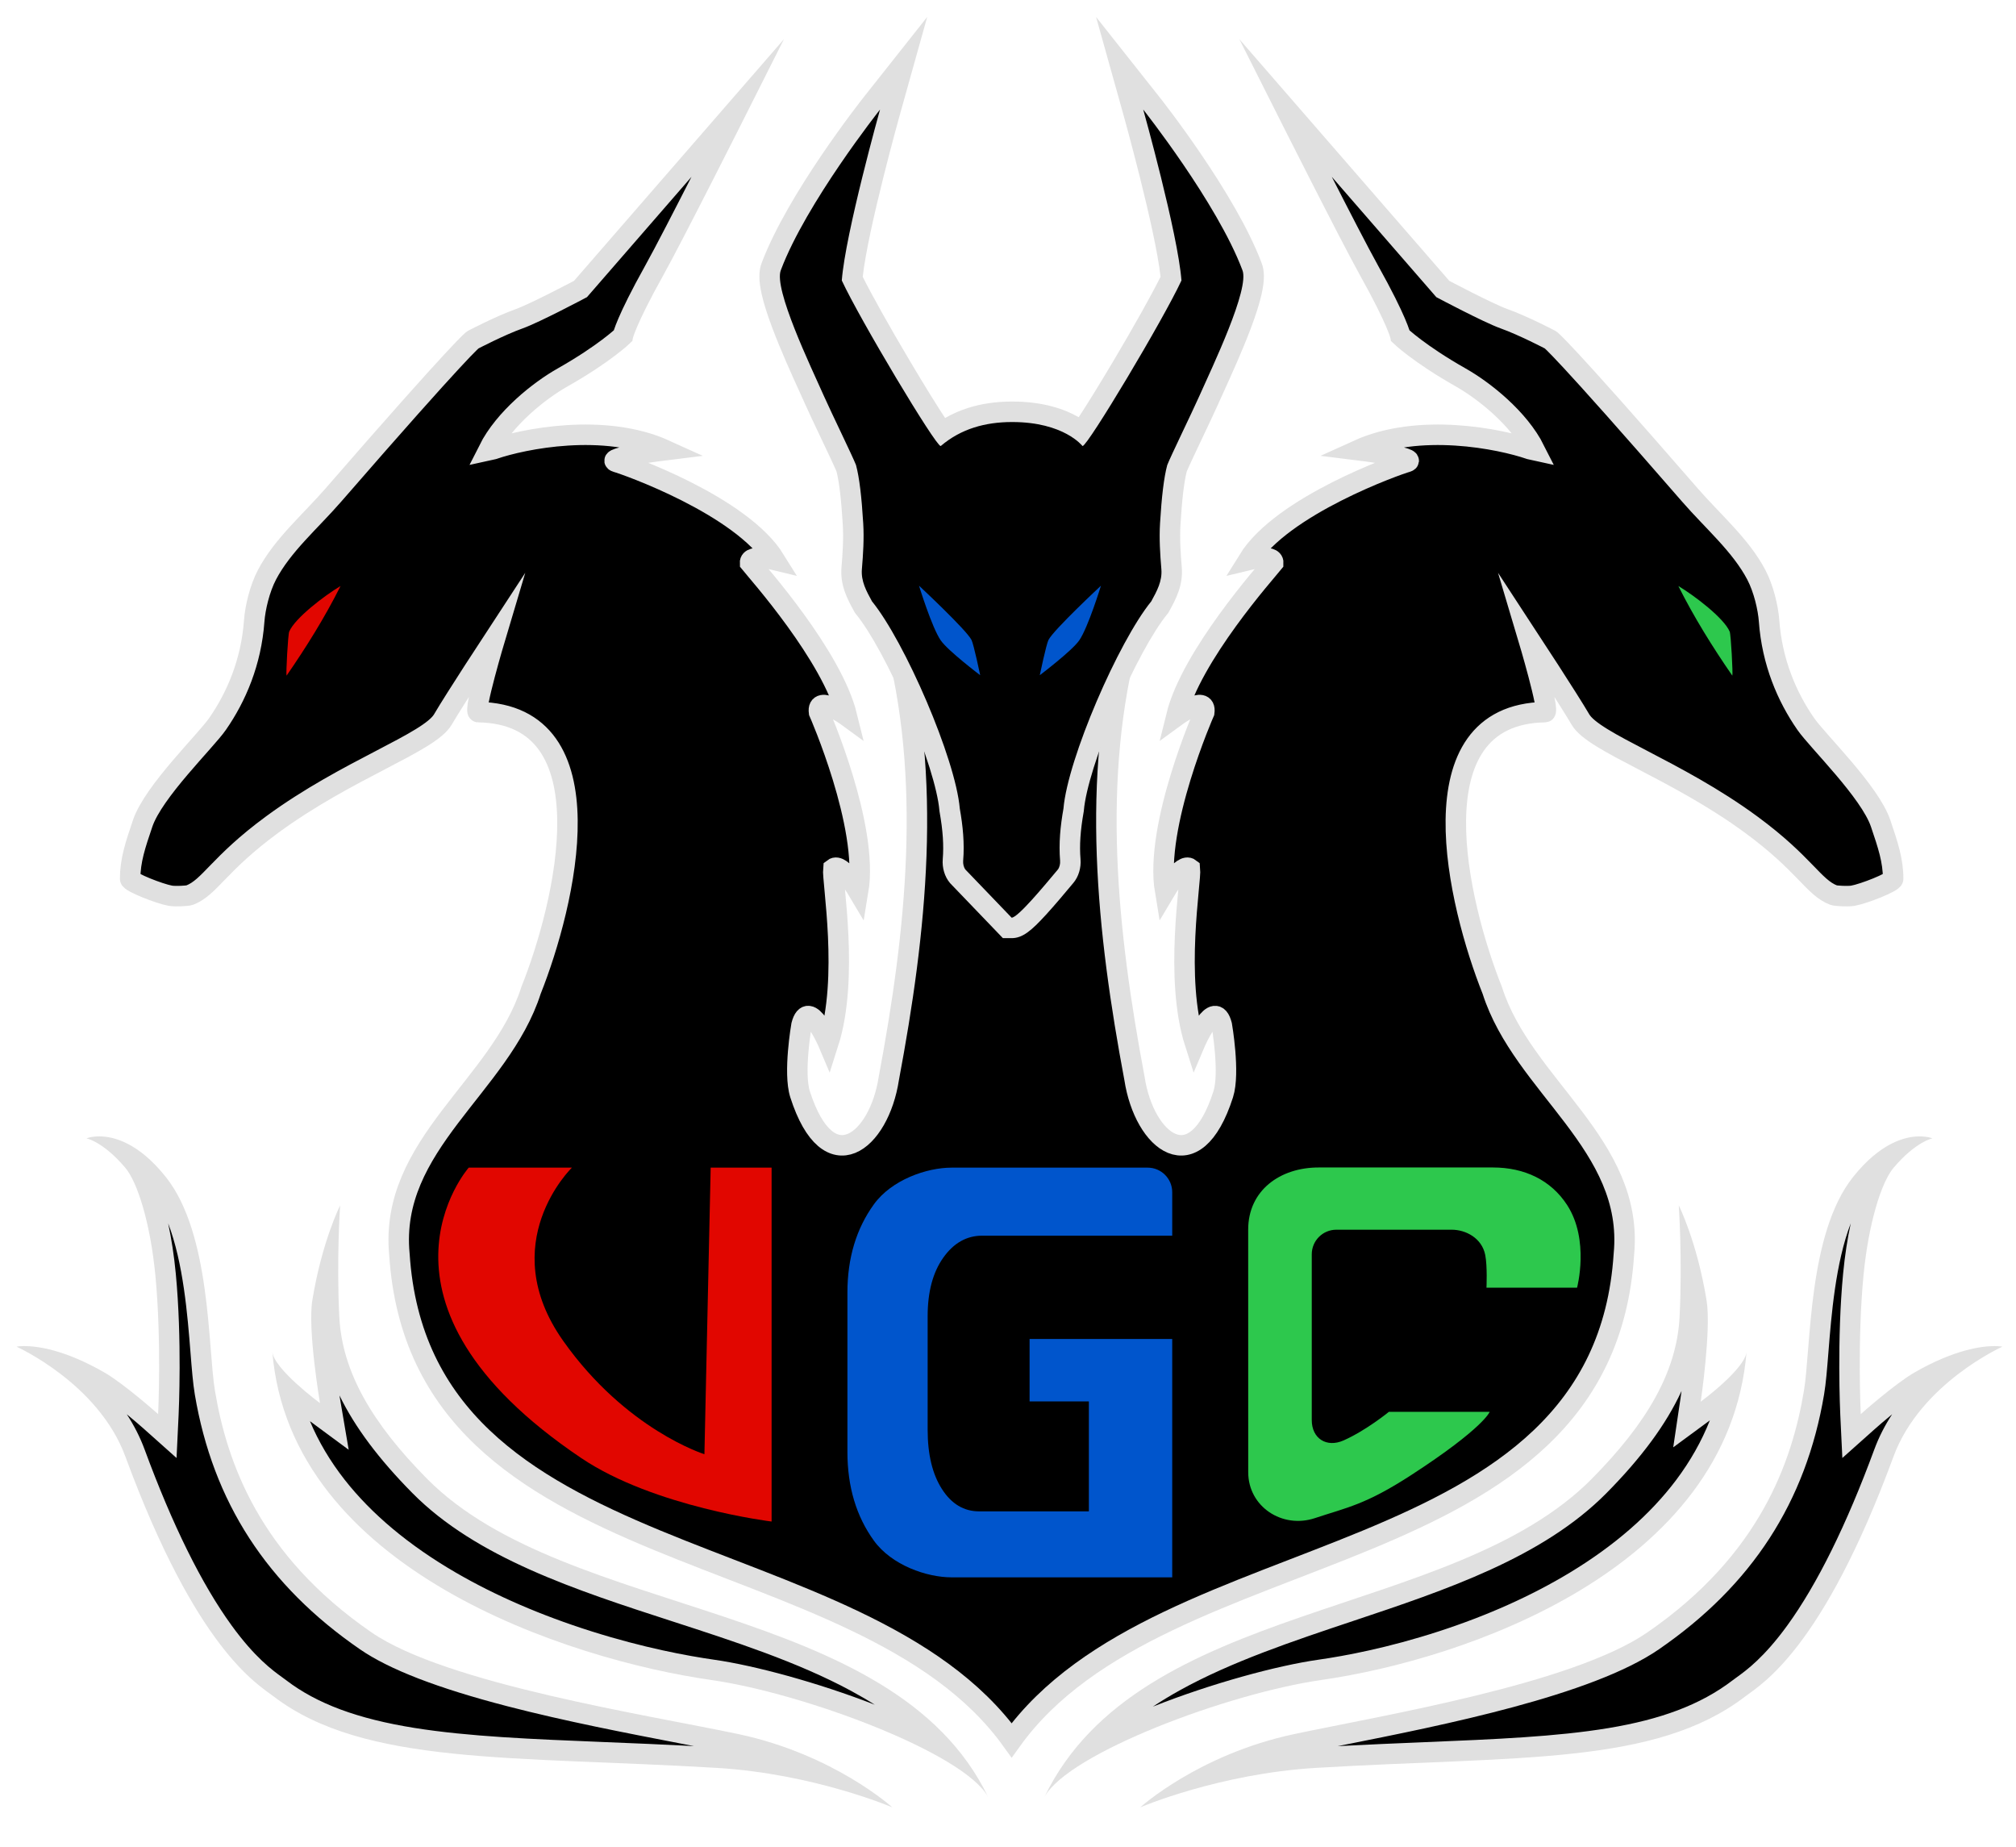 <?xml version="1.0" encoding="UTF-8"?><svg xmlns="http://www.w3.org/2000/svg" viewBox="0 0 2953.41 2704.94">
<defs>
<style>
.cls-1{fill:#0055cc;}
.cls-1,.cls-2,.cls-3,.cls-4,.cls-5{stroke-width:0px;}
.cls-2{fill:#2dc84d;}
.cls-4{fill:#e10600;}
.cls-6{stroke:#e0e0e0;stroke-linecap:round;stroke-miterlimit:10;stroke-width:30px;}
.cls-5{fill:#e0e0e0;}
</style>
</defs>
<g id="Layer_1"><path class="cls-6" d="M1654.82,928.96c-57.63,210.44-32.88,437.22,7.19,650.69,14.19,92.94,88.34,152.98,129.99,23.17,10.12-31.53-2.06-101.26-2.06-101.26-10.65-41.33-39.35,26.43-39.35,26.43-30.72-95.89-5.33-237.4-7.31-255.8-11.61-9.07-36.45,32.98-36.45,32.98-15.94-95.42,57.41-261.88,57.41-261.88,3.53-26.82-40.94,5.65-40.94,5.65,21.81-88.56,131.41-211.25,142-224.44.59-13.37-36.58-4.27-36.58-4.27,49.57-80.16,219.14-139.96,232.17-143.46,20.07-6.19-71.69-17.48-71.69-17.48,90-40.94,208.7-16.2,251.68-1.52,2.73.41,5.3.88,7.65,1.42-23.57-46.91-74.86-87.2-108.45-106.24-61.51-34.85-88.52-60.96-88.52-60.96,0,0-4-20.71-45.88-95.76-28.2-50.54-122.82-238.59-122.82-238.59l230.82,265.65s66.29,35.17,89.65,43.53c28.85,10.32,68.16,31,68.16,31,0,0,13.72,8.06,204.13,227.14,33.69,38.77,74.54,73.53,97.35,116.92,10.75,20.44,17.33,48.6,18.71,67.65,4.35,60.12,26.12,111.18,53.88,151.06,17.54,25.2,93.73,98.83,109.53,145.41,10.72,31.6,18.35,54.29,18.35,81.29,0,4.95-43.28,22.02-59.06,24.71-6.96,1.19-24.82.37-28.24-.94-29.41-11.29-42.06-45.41-120.47-103.06-110.19-81.01-230.59-120.24-250.35-154.12-17.02-29.18-76.91-120.62-76.91-120.62,0,0,32.75,109.68,25.15,109.79-195.53,3.06-127.43,282.24-77.36,407.66,44.85,140.64,208.24,225.5,192.77,386.5-30.79,476.12-674.53,402.48-896.92,711.78-222.39-309.3-866.13-235.66-896.92-711.78-15.47-161,147.92-245.86,192.77-386.5,50.07-125.42,118.17-404.61-77.36-407.66-7.6-.12,25.15-109.79,25.15-109.79,0,0-59.89,91.44-76.91,120.62-19.76,33.88-140.16,73.11-250.35,154.12-78.41,57.65-91.06,91.76-120.47,103.06-3.42,1.31-21.27,2.13-28.24.94-15.78-2.69-59.06-19.76-59.06-24.71,0-27.01,7.63-49.69,18.35-81.29,15.8-46.58,91.99-120.21,109.53-145.41,27.76-39.88,49.53-90.94,53.88-151.06,1.38-19.05,7.96-47.2,18.71-67.65,22.81-43.39,63.66-78.15,97.35-116.92,190.41-219.08,204.13-227.14,204.13-227.14,0,0,39.32-20.68,68.16-31,23.36-8.36,89.65-43.53,89.65-43.53l230.82-265.65s-94.62,188.05-122.82,238.59c-41.88,75.06-45.88,95.76-45.88,95.76,0,0-27.01,26.11-88.52,60.96-33.6,19.04-84.89,59.32-108.45,106.24,2.35-.54,4.91-1.01,7.65-1.42,42.98-14.68,161.68-39.43,251.68,1.52,0,0-91.76,11.29-71.69,17.48,13.02,3.5,182.59,63.3,232.17,143.46,0,0-37.17-9.1-36.58,4.27,10.59,13.19,120.19,135.88,142,224.44,0,0-44.47-32.47-40.94-5.65,0,0,73.35,166.46,57.41,261.88,0,0-24.84-42.05-36.45-32.98-1.99,18.41,23.41,159.92-7.31,255.8,0,0-28.71-67.76-39.35-26.43,0,0-12.18,69.73-2.06,101.26,41.66,129.81,115.81,69.77,129.99-23.17,40.07-213.47,64.82-440.25,7.19-650.69"/><path class="cls-3" d="M1475.63,1359.14l-72.37-75.34-.33-.39c-5.94-7.1-7.45-16.92-6.88-23.76,1.77-21.39.26-44.48-4.74-72.69l-.12-.67-.06-.67c-5.82-67.95-77.25-236.31-125.3-295.33l-.87-1.07-1.08-1.98c-8.44-15.45-18.01-32.96-16.19-54.87,1.64-19.66,3.28-42.5,1.94-64.63-2.32-38.54-5.55-65.33-9.87-81.86-3.03-7.46-14.04-30.68-23.79-51.26-8.7-18.34-17.69-37.31-22.58-48.29-2.2-4.94-4.81-10.69-7.84-17.36-43.76-96.33-65.6-153.4-55.62-178.75,37.5-99.5,143.05-233.42,147.52-239.08l46.3-58.48-20.1,71.84c-.49,1.77-48.61,174.31-55.16,243.57,26.05,54.48,106.22,187.96,131.75,224.64,28.05-19.74,61.49-29.44,101.71-29.57h.91c53.53,0,85.42,16.59,101.55,28.66,26.19-37.93,105.27-169.69,131.11-223.73-6.54-69.27-54.66-241.8-55.16-243.57l-20.1-71.84,46.31,58.49c4.48,5.65,110.03,139.58,147.53,239.08,9.97,25.35-11.87,82.42-55.63,178.74-3.03,6.66-5.64,12.42-7.84,17.36-4.9,10.99-13.89,29.97-22.59,48.32-9.75,20.56-20.75,43.78-23.78,51.23-4.32,16.53-7.55,43.33-9.87,81.86-1.33,22.14.31,44.97,1.95,64.64,1.83,21.91-7.74,39.42-16.19,54.87l-1.08,1.98-.87,1.07c-48.05,59.02-119.48,227.38-125.3,295.33l-.06.67-.12.67c-5,28.2-6.51,51.3-4.74,72.69.57,6.83-.95,16.66-6.88,23.76l-2.68,3.2c-52.27,62.52-64.38,72.53-76.4,72.53h-6.39Z"/><path class="cls-5" d="M1674.82,160.47s108.24,136.71,145.29,235.18c10.94,27.18-43.67,140.8-63.18,184.59-10.84,24.33-42,88.24-46.94,100.94-4.94,18.35-8.23,46.75-10.57,85.67-1.33,22.15.12,44.6,1.97,66.78,1.48,17.73-6.66,32.26-14.82,47.2-47.99,58.94-122.34,230.23-128.61,303.52-4.5,25.37-7.05,50.75-4.92,76.55.35,4.24-.82,9.76-3.44,12.89-19.87,23.74-58.43,70.36-67.58,70.36l-67.58-70.36c-2.62-3.13-3.79-8.66-3.44-12.89,2.14-25.8-.42-51.17-4.92-76.55-6.28-73.29-80.63-244.58-128.61-303.52-8.16-14.93-16.3-29.47-14.82-47.2,1.85-22.18,3.3-44.63,1.97-66.78-2.34-38.93-5.63-67.32-10.57-85.67-4.94-12.71-36.1-76.61-46.94-100.94-19.51-43.79-74.12-157.41-63.18-184.59,37.06-98.47,145.29-235.18,145.29-235.18,0,0-50.82,181.65-56,250.35,26.52,57.23,137.42,242.48,144.83,242.48.08,0,.16-.02.21-.07,29.87-25.46,65.46-34.95,103.75-35.08.29,0,.57,0,.86,0,75.91,0,102.9,35.08,102.9,35.08.06.05.13.07.21.07,7.43,0,118.32-185.25,144.83-242.48-5.18-68.71-56-250.35-56-250.35M1289.22,160.47h0M1358.31,24.88l-92.61,116.97c-4.53,5.73-111.41,141.32-149.76,242.98-4.63,11.81-4.62,26.2.02,46.56,3.01,13.2,7.97,28.97,15.18,48.21,12.49,33.34,28.83,69.32,40.77,95.58,3.01,6.64,5.62,12.37,7.8,17.25,4.97,11.15,14,30.2,22.73,48.62,8.87,18.72,19.78,41.72,23.08,49.58,3.95,15.64,6.95,41.2,9.16,78.01,1.27,21.15-.32,43.35-1.92,62.49-2.2,26.4,8.99,46.86,17.97,63.31l.42.76,1.32,2.42,1.74,2.14c20.92,25.7,49.9,79.05,75.63,139.23,25.99,60.8,43.75,117.48,46.36,147.91l.12,1.35.24,1.33c4.77,26.9,6.22,48.77,4.56,68.83-1.05,12.69,2.81,25.64,10.33,34.62l.66.79.71.74,67.58,70.36,8.85,9.21h12.77s.01,0,.02,0c16.09,0,29-11,50.17-34.12,13.03-14.22,27.3-31.3,37.73-43.77l2.68-3.21c7.52-8.98,11.38-21.93,10.33-34.62-1.66-20.06-.21-41.93,4.56-68.83l.24-1.33.12-1.35c2.61-30.43,20.37-87.11,46.36-147.91,25.73-60.18,54.7-113.53,75.63-139.23l1.74-2.14,1.32-2.42.42-.76c8.99-16.44,20.17-36.91,17.97-63.31-1.6-19.14-3.19-41.34-1.92-62.49,2.21-36.81,5.21-62.37,9.16-78.01,3.3-7.85,14.21-30.86,23.08-49.58,8.73-18.42,17.76-37.47,22.73-48.62,2.18-4.89,4.78-10.62,7.8-17.25,11.93-26.27,28.28-62.24,40.77-95.58,7.21-19.24,12.17-35.01,15.18-48.21,4.64-20.37,4.65-34.76.02-46.56-38.35-101.66-145.22-237.26-149.76-242.98l-92.6-116.96,40.19,143.67c.48,1.72,46.45,166.54,54.25,236.79-12.6,25.52-38.72,72.23-68.78,122.88-23.05,38.83-40.11,66.08-51.12,82.87-20.12-11.58-51.55-22.94-97.4-22.95h-.97c-23.11.08-44.67,3.27-64.06,9.47-11.7,3.74-22.83,8.64-33.3,14.65-10.98-16.68-28.3-44.29-51.89-84.04-30.07-50.65-56.19-97.36-68.79-122.88,7.8-70.28,53.76-235.07,54.25-236.79l40.2-143.68h0ZM1289.23,130.47h0,0Z"/><path class="cls-3" d="M1380.09,2558.78c-31.93-17.74-66.56-32.88-92.17-43.23-82.29-33.26-175.7-59.97-243.78-69.69-40.56-5.79-105.05-17.8-181.95-42.08-74.94-23.66-142.96-53.11-202.16-87.53-70.05-40.73-126.21-87.7-166.92-139.62-33.72-43-56.99-89.7-69.52-139.41.32.29.64.58.96.88,17.57,16,34.61,28.62,35.33,29.15l29.94,22.1-6.24-36.68c-4.96-29.18-16.65-112.2-11.21-145.54,2.41-14.76,5.18-28.5,8.13-41.12.07,19.95.52,41.53,1.61,63.46,4.05,80.99,46.24,159.47,132.79,246.98,91.14,92.15,235.33,138.91,374.77,184.13,90.88,29.47,184.85,59.94,263.84,102.63,42.05,22.72,76.55,46.97,105.46,74.12,7.45,7,14.49,14.14,21.14,21.47Z"/><path class="cls-5" d="M497.33,2043.91c22.51,46.39,57.79,93.42,106.9,143.07,93.71,94.75,239.66,142.08,380.8,187.85,90.24,29.26,183.55,59.52,261.33,101.56,12.4,6.7,24.12,13.53,35.21,20.53-84.23-32.75-176.31-57.48-235.31-65.91-40-5.71-103.63-17.56-179.56-41.53-73.89-23.33-140.89-52.33-199.14-86.2-68.4-39.77-123.12-85.49-162.66-135.91-21.26-27.12-38.35-55.96-50.82-85.75l56.74,41.88-12.47-73.35c-.34-1.99-.68-4.08-1.03-6.23M498.26,1765.65s-26.59,52.47-40.71,139.06c-7.03,43.14,11.23,150.47,11.23,150.47,0,0-67.75-50.01-69.82-75.29,26.18,320.1,435.53,451.18,643.06,480.82,135.41,19.34,370.19,106.92,405.46,171.21-139.83-289.38-616.78-258.61-821.93-466.03-79.41-80.29-124.4-155.72-128.47-237.18-4.24-84.71,1.18-163.06,1.18-163.06h0Z"/><path class="cls-3" d="M1203.88,2598.41c-43.03-10.7-95.95-20.55-153.55-23.97-57.94-3.44-112.27-5.64-164.81-7.77-107.65-4.36-200.62-8.13-280.6-20.9-85.89-13.72-147.76-36.83-194.71-72.74-1.73-1.32-3.64-2.7-5.84-4.29-14.58-10.53-41.71-30.13-77.3-79.22-44.57-61.46-88.07-149.37-129.3-261.28-17.14-46.53-51.56-90.59-99.53-127.42-.38-.29-.75-.57-1.12-.86,14.13,5.41,30.27,12.93,48.36,23.33,27.44,15.78,75.75,58.77,76.23,59.21l23.46,20.93,1.5-31.41c.05-1.08,5.08-109.59-4.09-205.24-7.2-75.11-25.82-140.21-47.43-165.85-2.14-2.54-4.25-4.94-6.33-7.22,12.81,8.08,27.22,20.56,42.42,39.65,47.96,60.2,56.88,172.22,62.78,246.35,1.92,24.07,3.57,44.85,6.16,60.21,25.83,153.25,102.93,272.16,235.7,363.51,93.16,64.1,313.97,106.67,460.08,134.84,32.1,6.19,59.83,11.53,82.84,16.42,49,10.39,91.2,26.91,125.09,43.73Z"/><path class="cls-5" d="M246.33,1791.79c22.31,58.25,28.37,134.29,32.73,189.09,1.94,24.42,3.62,45.5,6.32,61.51,26.54,157.47,105.7,279.6,241.99,373.38,42.95,29.55,113.46,56.8,215.57,83.31,84.85,22.03,176.51,39.7,250.17,53.9,8.12,1.57,15.96,3.08,23.51,4.54-45.29-2.39-88.47-4.14-130.5-5.85-107.18-4.34-199.74-8.09-278.84-20.73-83.34-13.31-143.07-35.5-187.97-69.84-1.89-1.45-3.97-2.95-6.17-4.54-13.9-10.04-39.76-28.73-73.94-75.87-43.76-60.35-86.62-147.04-127.37-257.66-6.88-18.69-15.86-35.85-26.12-51.54,11,9.05,20.63,17.39,25.99,22.18l46.93,41.87,3.01-62.82c.21-4.47,5.14-110.67-4.14-207.39-2.51-26.19-6.33-51.02-11.17-73.55M145.37,1664.48c-11.82,0-18.76,2.87-18.76,2.87,0,0,24.55,4.67,57.06,43.24,18.04,21.4,36.71,81.88,43.97,157.61,9.17,95.68,4.03,203.09,4.03,203.09,0,0-49.61-44.26-78.74-61.01-58.62-33.72-98.73-38.66-117.2-38.66-7.66,0-11.59.85-11.59.85,0,0,120,53.65,159.53,160.94,104.41,283.39,193.41,333.18,217.41,351.53,132.24,101.13,351.65,86.84,648.35,104.47,142.59,8.47,257.76,57.82,257.76,57.82,0,0-85.53-77.59-225.29-107.24-130.7-27.72-427.46-73.21-537.53-148.94-165.18-113.65-211.97-250.13-229.41-353.65-10.59-62.82-5.65-230.12-72-313.41-40.18-50.44-76.58-59.52-97.59-59.52h0Z"/><path class="cls-3" d="M1596.27,2559.49c6.79-7.67,13.99-15.15,21.62-22.46,28.36-27.18,62.03-51.45,102.95-74.18,76.86-42.7,168.08-73.19,256.3-102.69,135.08-45.16,274.76-91.86,365.63-183.74,86.54-87.5,128.74-165.98,132.79-246.98,1.1-21.91,1.55-43.48,1.61-63.41,2.95,12.62,5.73,26.35,8.13,41.08,6.58,40.34-8.47,142.71-8.62,143.74l-5.29,35.63,29.01-21.34c.69-.51,17.05-12.58,33.94-28.03-12.13,49.9-34.5,96.72-66.86,139.75-39.09,51.99-92.95,98.93-160.08,139.51-57.09,34.51-122.76,63.93-195.19,87.44-75.05,24.37-138.61,36.31-178.71,42.04-68.08,9.73-161.49,36.43-243.78,69.69-25.95,10.49-61.16,25.9-93.45,43.94Z"/><path class="cls-5" d="M2463.42,2037.36c-.58,4.32-1.12,8.13-1.58,11.29l-10.58,71.26,53.66-39.48c-12.06,30.42-28.69,59.83-49.42,87.42-37.93,50.45-90.36,96.1-155.85,135.68-56.11,33.91-120.73,62.85-192.06,86.01-74.03,24.04-136.68,35.81-176.2,41.46-60.67,8.67-156.33,34.58-242.47,68.72,12.25-8.13,25.29-16.03,39.21-23.76,75.65-42.02,166.2-72.3,253.77-101.57,136.75-45.72,278.15-93,371.54-187.41,51.42-51.99,87.68-101.1,109.99-149.62M2459.39,1765.65s5.41,78.35,1.18,163.06c-4.07,81.45-49.06,156.88-128.47,237.18-205.14,207.42-662.09,176.66-801.93,466.03,35.27-64.29,270.04-151.87,405.46-171.21,207.53-29.65,596.88-160.73,623.06-480.82-2.07,25.28-67.18,73.18-67.18,73.18,0,0,15.62-105.21,8.59-148.35-14.12-86.59-40.71-139.06-40.71-139.06h0Z"/><path class="cls-3" d="M1773.7,2598.42c32.77-16.23,75.34-33.18,125.15-43.75,19.69-4.18,43.21-8.86,68.11-13.81,142.9-28.44,358.85-71.42,454.81-137.45,132.77-91.35,209.87-210.26,235.7-363.51,2.59-15.36,4.25-36.15,6.16-60.21,5.9-74.13,14.82-186.14,62.78-246.34,15.21-19.09,29.61-31.57,42.42-39.65-2.08,2.28-4.19,4.69-6.33,7.22-21.61,25.64-40.23,90.74-47.43,165.85-9.17,95.65-4.14,204.16-4.08,205.24l1.5,31.41,23.47-20.93c.48-.43,48.79-43.42,76.23-59.21,18.09-10.41,34.23-17.93,48.36-23.33-.37.29-.75.57-1.12.86-47.97,36.83-82.39,80.89-99.53,127.42-41.23,111.91-84.73,199.82-129.3,261.28-35.59,49.09-62.73,68.69-77.3,79.22-2.21,1.59-4.11,2.97-5.84,4.29-103.25,78.96-253.07,85.17-460.43,93.77-50.61,2.1-102.95,4.27-159.7,7.64-57.64,3.42-110.58,13.28-153.62,23.99Z"/><path class="cls-5" d="M2711.32,1791.79c-4.85,22.53-8.66,47.35-11.17,73.55-9.27,96.72-4.35,202.92-4.14,207.39l3.01,62.8,46.93-41.85c5.36-4.78,15-13.13,26-22.18-10.26,15.68-19.23,32.85-26.12,51.54-40.76,110.62-83.61,197.31-127.37,257.66-34.18,47.14-60.05,65.83-73.94,75.87-2.2,1.59-4.28,3.09-6.17,4.54-23.66,18.09-50.19,32.54-81.1,44.18-29.07,10.94-62.13,19.41-101.09,25.89-75.66,12.58-165.6,16.31-269.75,20.63-40.63,1.69-82.37,3.42-126.64,5.78,3.35-.67,6.72-1.34,10.13-2.02,144.11-28.68,361.88-72.02,460.38-139.8,136.29-93.78,215.45-215.91,241.99-373.38,2.7-16.01,4.38-37.1,6.32-61.51,4.36-54.8,10.42-130.84,32.73-189.09M2812.27,1664.48c-21.01,0-57.41,9.08-97.59,59.52-66.35,83.29-61.41,250.59-72,313.41-17.45,103.52-64.24,240-229.41,353.65-110.07,75.73-386.83,121.22-517.53,148.94-139.76,29.65-225.29,107.24-225.29,107.24,0,0,115.18-49.35,257.76-57.82,296.7-17.63,496.11-3.34,628.35-104.47,24-18.35,113-68.14,217.41-351.53,39.53-107.29,159.53-160.94,159.53-160.94,0,0-3.94-.85-11.59-.85-18.47,0-58.58,4.94-117.2,38.66-29.13,16.76-78.74,61.01-78.74,61.01,0,0-5.14-107.41,4.03-203.09,7.26-75.73,25.93-136.22,43.97-157.61,32.5-38.56,57.06-43.24,57.06-43.24,0,0-6.94-2.87-18.76-2.87h0Z"/><path class="cls-1" d="M1423.28,937.41c-7.38-14.76-76.94-79.53-76.94-79.53,0,0,18.8,61.19,31.76,80,10.67,15.48,57.88,51.11,57.88,51.11,0,0-9.41-44.99-12.71-51.58Z"/><path class="cls-1" d="M1535.95,937.41c7.38-14.76,76.94-79.53,76.94-79.53,0,0-18.8,61.19-31.76,80-10.67,15.48-57.88,51.11-57.88,51.11,0,0,9.41-44.99,12.71-51.58Z"/><path class="cls-4" d="M423.7,925.06c-1.82,4-4.94,62.03-3.88,64.59,28.78-41.65,56.46-86.06,79.06-131.29-23.84,14.21-66.71,46.94-75.18,66.71Z"/><path class="cls-2" d="M2533.95,925.06c1.82,4,4.94,62.03,3.88,64.59-28.78-41.65-56.46-86.06-79.06-131.29,23.84,14.21,66.71,46.94,75.18,66.71Z"/></g><g id="Letters"><path class="cls-4" d="M1130.37,2228.61s-171.82-20.97-278.76-92.91c-338.86-227.96-164.94-425.46-164.94-425.46h151.18s-114.11,110.51-12.71,253.87c92.12,130.24,206.82,165.88,206.82,165.88l9.16-419.75h89.25v518.37Z"/><path class="cls-1" d="M1508.33,2052.63v-91.4h208.96v349.12h-323.25c-36.57,0-87.81-17.87-113.71-53.62-25.91-35.76-38.87-79.15-38.87-130.16v-233.28c0-50.51,12.96-93.65,38.87-129.41,25.9-35.75,77.14-53.63,113.71-53.63h287.25c19.88,0,36,16.12,36,36v63.64h-278.29c-22.86,0-41.91,10.75-57.14,32.27-15.24,21.51-22.86,50.05-22.86,85.57v166.62c0,36.03,6.98,64.94,20.95,86.7,13.96,21.78,32.12,32.65,54.48,32.65h160.76v-161.07h-86.86Z"/><path class="cls-2" d="M2126.71,1801.17h-169c-19.88,0-36,16.12-36,36v242.83c0,27.14,21.79,40.81,46.6,29.81,33.27-14.75,66.36-41.85,66.36-41.85h147.7s-8.64,23.58-115.23,92.75c-66.83,43.37-93.88,47.29-140.84,62.91-47.89,15.92-97.69-16.82-97.67-67.29.04-108.35.08-275.21-.05-355.16-.09-57.29,46.43-91.36,103.73-91.16h254.77c46.3,0,85.06,18.47,108.77,55.05,33.18,51.18,14.53,121.02,14.53,121.02h-132.7s1.46-31.53-1.83-47.96c-4.94-24.71-28.44-36.95-49.14-36.95Z"/></g></svg>